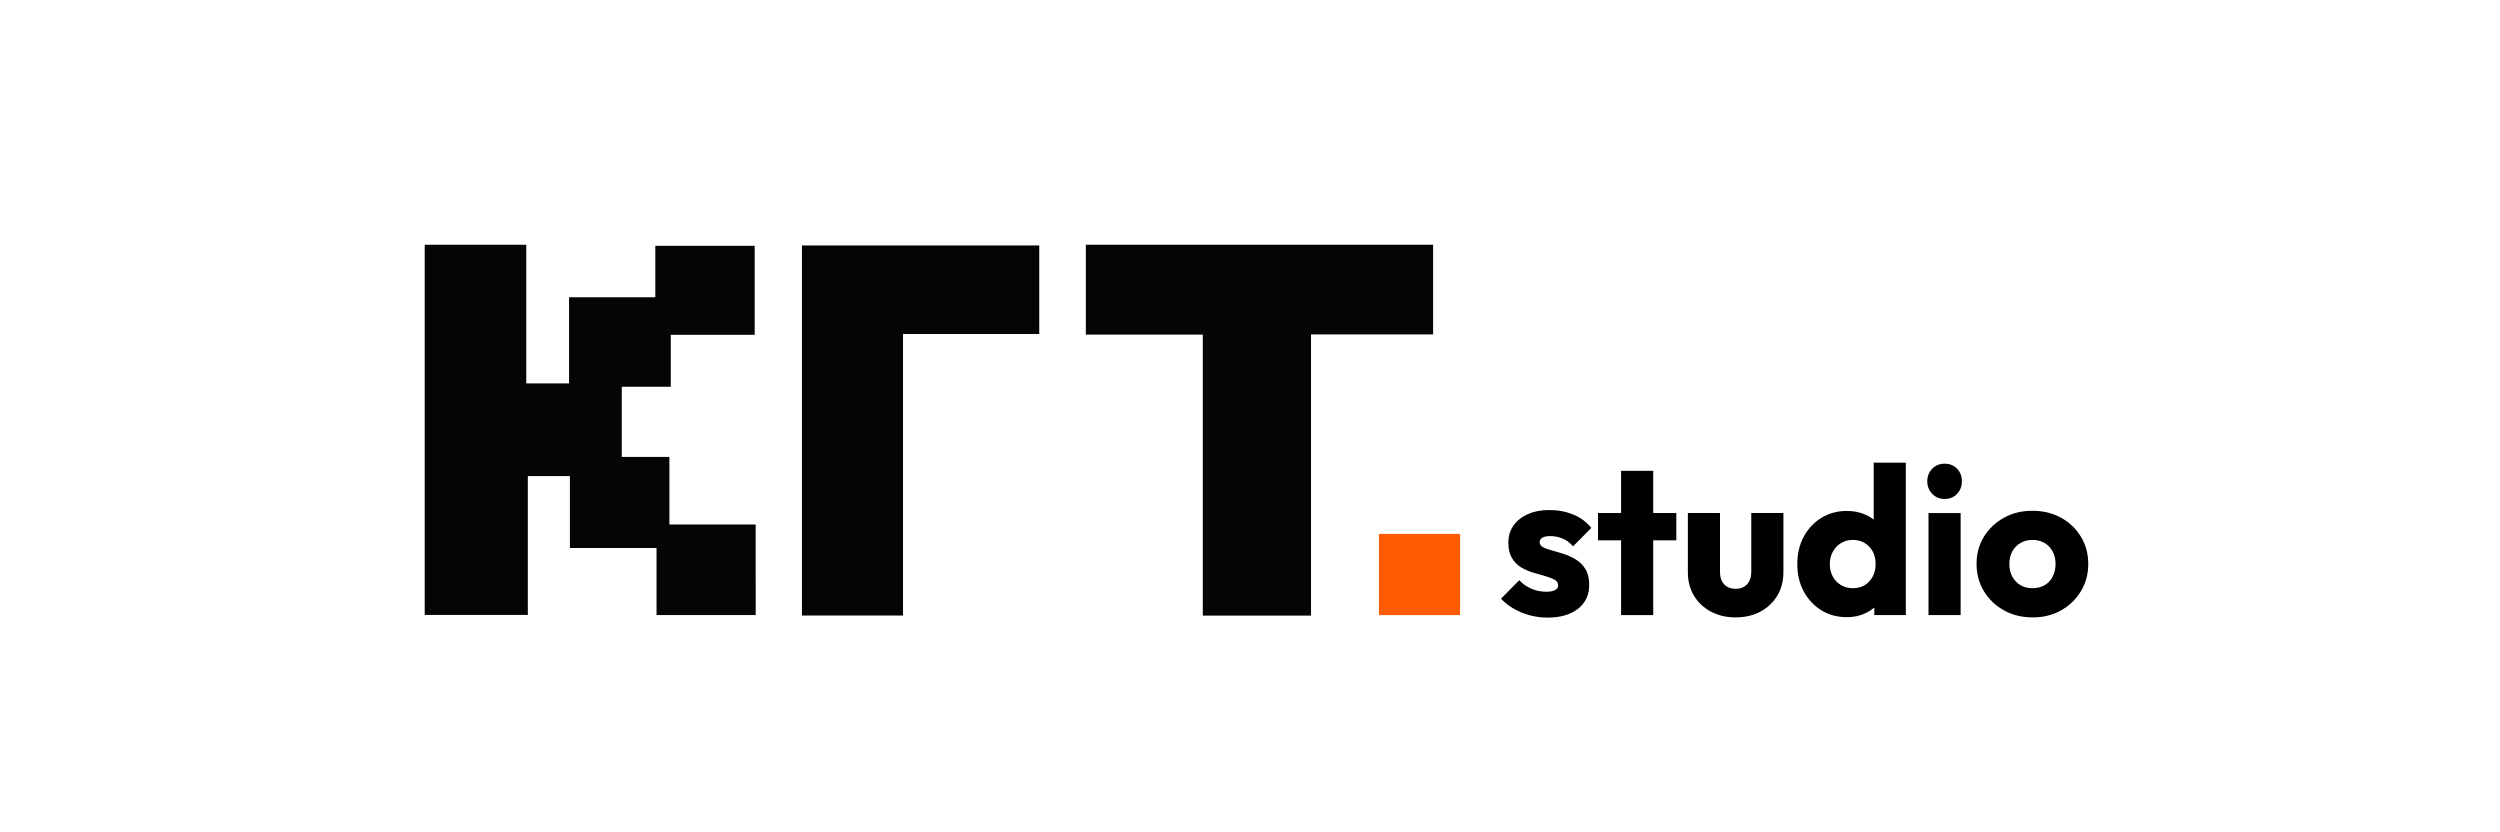 <?xml version="1.0" encoding="UTF-8"?>
<svg id="Layer_1" xmlns="http://www.w3.org/2000/svg" version="1.1" viewBox="0 0 595.28 198">
  <!-- Generator: Adobe Illustrator 29.6.1, SVG Export Plug-In . SVG Version: 2.1.1 Build 9)  -->
  <defs>
    <style>
      .st0 {
        fill: #050505;
      }

      .st1 {
        fill: #040404;
      }

      .st2 {
        fill: #ff5b00;
      }
    </style>
  </defs>
  <path class="st0" d="M179.94,138.24v8.21h-23.61v-15.96h-20.63v-17.13h-10.02v33.06h-24.55V58.28h24.18v33.01h10.19v-20.51h20.54v-12.25h23.66v21.19h-19.98v12.37h-11.67v16.71h11.34v16.09h20.54v13.35Z"/>
  <path class="st0" d="M269.68,79.68c-3.96,0-7.42,0-11.13,0v-21.4h82.69v21.34h-29.07v66.96h-25.77v-66.9c-5.69,0-10.96,0-16.72,0Z"/>
  <path class="st1" d="M215.02,121c0,8.79,0,17.08,0,25.57h-24.07V58.45h56.51v21.08h-32.44c0,14.09,0,27.53,0,41.47Z"/>
  <rect class="st2" x="328.34" y="127.13" width="19.33" height="19.33"/>
  <g>
    <path d="M368.5,147.06c-1.43,0-2.84-.18-4.22-.55-1.38-.37-2.67-.89-3.85-1.58-1.18-.68-2.19-1.47-3.02-2.38l4.35-4.4c.8.87,1.75,1.54,2.85,2.02,1.1.48,2.3.73,3.6.73.9,0,1.59-.13,2.08-.4.48-.27.72-.63.72-1.1,0-.6-.29-1.06-.88-1.38-.58-.32-1.33-.6-2.22-.85-.9-.25-1.85-.52-2.85-.82-1-.3-1.95-.72-2.85-1.25s-1.63-1.28-2.2-2.23c-.57-.95-.85-2.16-.85-3.62,0-1.57.4-2.92,1.2-4.08.8-1.15,1.93-2.06,3.4-2.72,1.47-.67,3.18-1,5.15-1,2.07,0,3.97.36,5.72,1.08s3.17,1.77,4.28,3.17l-4.35,4.4c-.77-.9-1.62-1.53-2.57-1.9-.95-.37-1.88-.55-2.78-.55s-1.52.12-1.95.38c-.43.25-.65.61-.65,1.08,0,.5.28.9.85,1.2.57.3,1.3.57,2.2.8.9.23,1.85.52,2.85.85,1,.33,1.95.78,2.85,1.35.9.57,1.63,1.33,2.2,2.28s.85,2.19.85,3.72c0,2.37-.89,4.25-2.67,5.65-1.78,1.4-4.19,2.1-7.23,2.1Z"/>
    <path d="M380.5,128.66v-6.5h18.65v6.5h-18.65ZM386,146.46v-34.35h7.65v34.35h-7.65Z"/>
    <path d="M413.3,147.01c-2.23,0-4.21-.46-5.92-1.38-1.72-.92-3.06-2.18-4.03-3.8-.97-1.62-1.45-3.47-1.45-5.58v-14.1h7.65v14c0,.83.14,1.55.42,2.15.28.6.71,1.07,1.28,1.4.57.33,1.25.5,2.05.5,1.13,0,2.03-.36,2.7-1.08.67-.72,1-1.71,1-2.97v-14h7.65v14.05c0,2.13-.48,4.01-1.45,5.62-.97,1.62-2.3,2.88-4,3.8-1.7.92-3.67,1.38-5.9,1.38Z"/>
    <path d="M439.8,146.96c-2.3,0-4.34-.55-6.12-1.65-1.78-1.1-3.18-2.6-4.2-4.5-1.02-1.9-1.52-4.07-1.52-6.5s.51-4.6,1.52-6.5c1.02-1.9,2.42-3.4,4.2-4.5,1.78-1.1,3.83-1.65,6.12-1.65,1.67,0,3.17.32,4.53.95,1.35.63,2.47,1.51,3.35,2.62.88,1.12,1.38,2.39,1.48,3.82v10.25c-.1,1.43-.58,2.73-1.45,3.88-.87,1.15-1.98,2.07-3.35,2.75-1.37.68-2.88,1.03-4.55,1.03ZM441.15,140.06c1.1,0,2.05-.24,2.85-.72.8-.48,1.43-1.16,1.9-2.03.47-.87.7-1.87.7-3s-.22-2.12-.67-2.97-1.08-1.53-1.9-2.03c-.82-.5-1.76-.75-2.83-.75s-2.01.25-2.83.75c-.82.5-1.47,1.18-1.95,2.05s-.72,1.85-.72,2.95.23,2.08.7,2.95c.47.87,1.12,1.55,1.95,2.05s1.77.75,2.8.75ZM453.8,146.46h-7.5v-6.55l1.15-5.9-1.3-5.9v-17.95h7.65v36.3Z"/>
    <path d="M463.05,118.81c-1.2,0-2.19-.41-2.97-1.22-.78-.82-1.17-1.81-1.17-2.98s.39-2.2,1.17-3c.78-.8,1.77-1.2,2.97-1.2s2.18.4,2.95,1.2c.77.8,1.15,1.8,1.15,3s-.38,2.16-1.15,2.98c-.77.82-1.75,1.22-2.95,1.22ZM459.2,146.46v-24.3h7.65v24.3h-7.65Z"/>
    <path d="M483.95,147.01c-2.5,0-4.76-.56-6.78-1.67-2.02-1.12-3.61-2.64-4.78-4.58-1.17-1.93-1.75-4.1-1.75-6.5s.58-4.55,1.75-6.45c1.17-1.9,2.75-3.41,4.75-4.52,2-1.12,4.27-1.67,6.8-1.67s4.8.55,6.8,1.65c2,1.1,3.58,2.61,4.75,4.53,1.17,1.92,1.75,4.08,1.75,6.47s-.58,4.57-1.75,6.5c-1.17,1.93-2.75,3.46-4.75,4.58-2,1.12-4.27,1.67-6.8,1.67ZM483.95,140.06c1.1,0,2.07-.24,2.9-.72.83-.48,1.48-1.17,1.92-2.05.45-.88.68-1.89.68-3.03s-.23-2.12-.7-2.97c-.47-.85-1.11-1.52-1.92-2-.82-.48-1.78-.73-2.88-.73s-2.02.24-2.85.73-1.48,1.16-1.95,2.02c-.47.87-.7,1.87-.7,3s.23,2.09.7,2.98c.47.88,1.12,1.57,1.95,2.05.83.48,1.78.72,2.85.72Z"/>
  </g>
</svg>